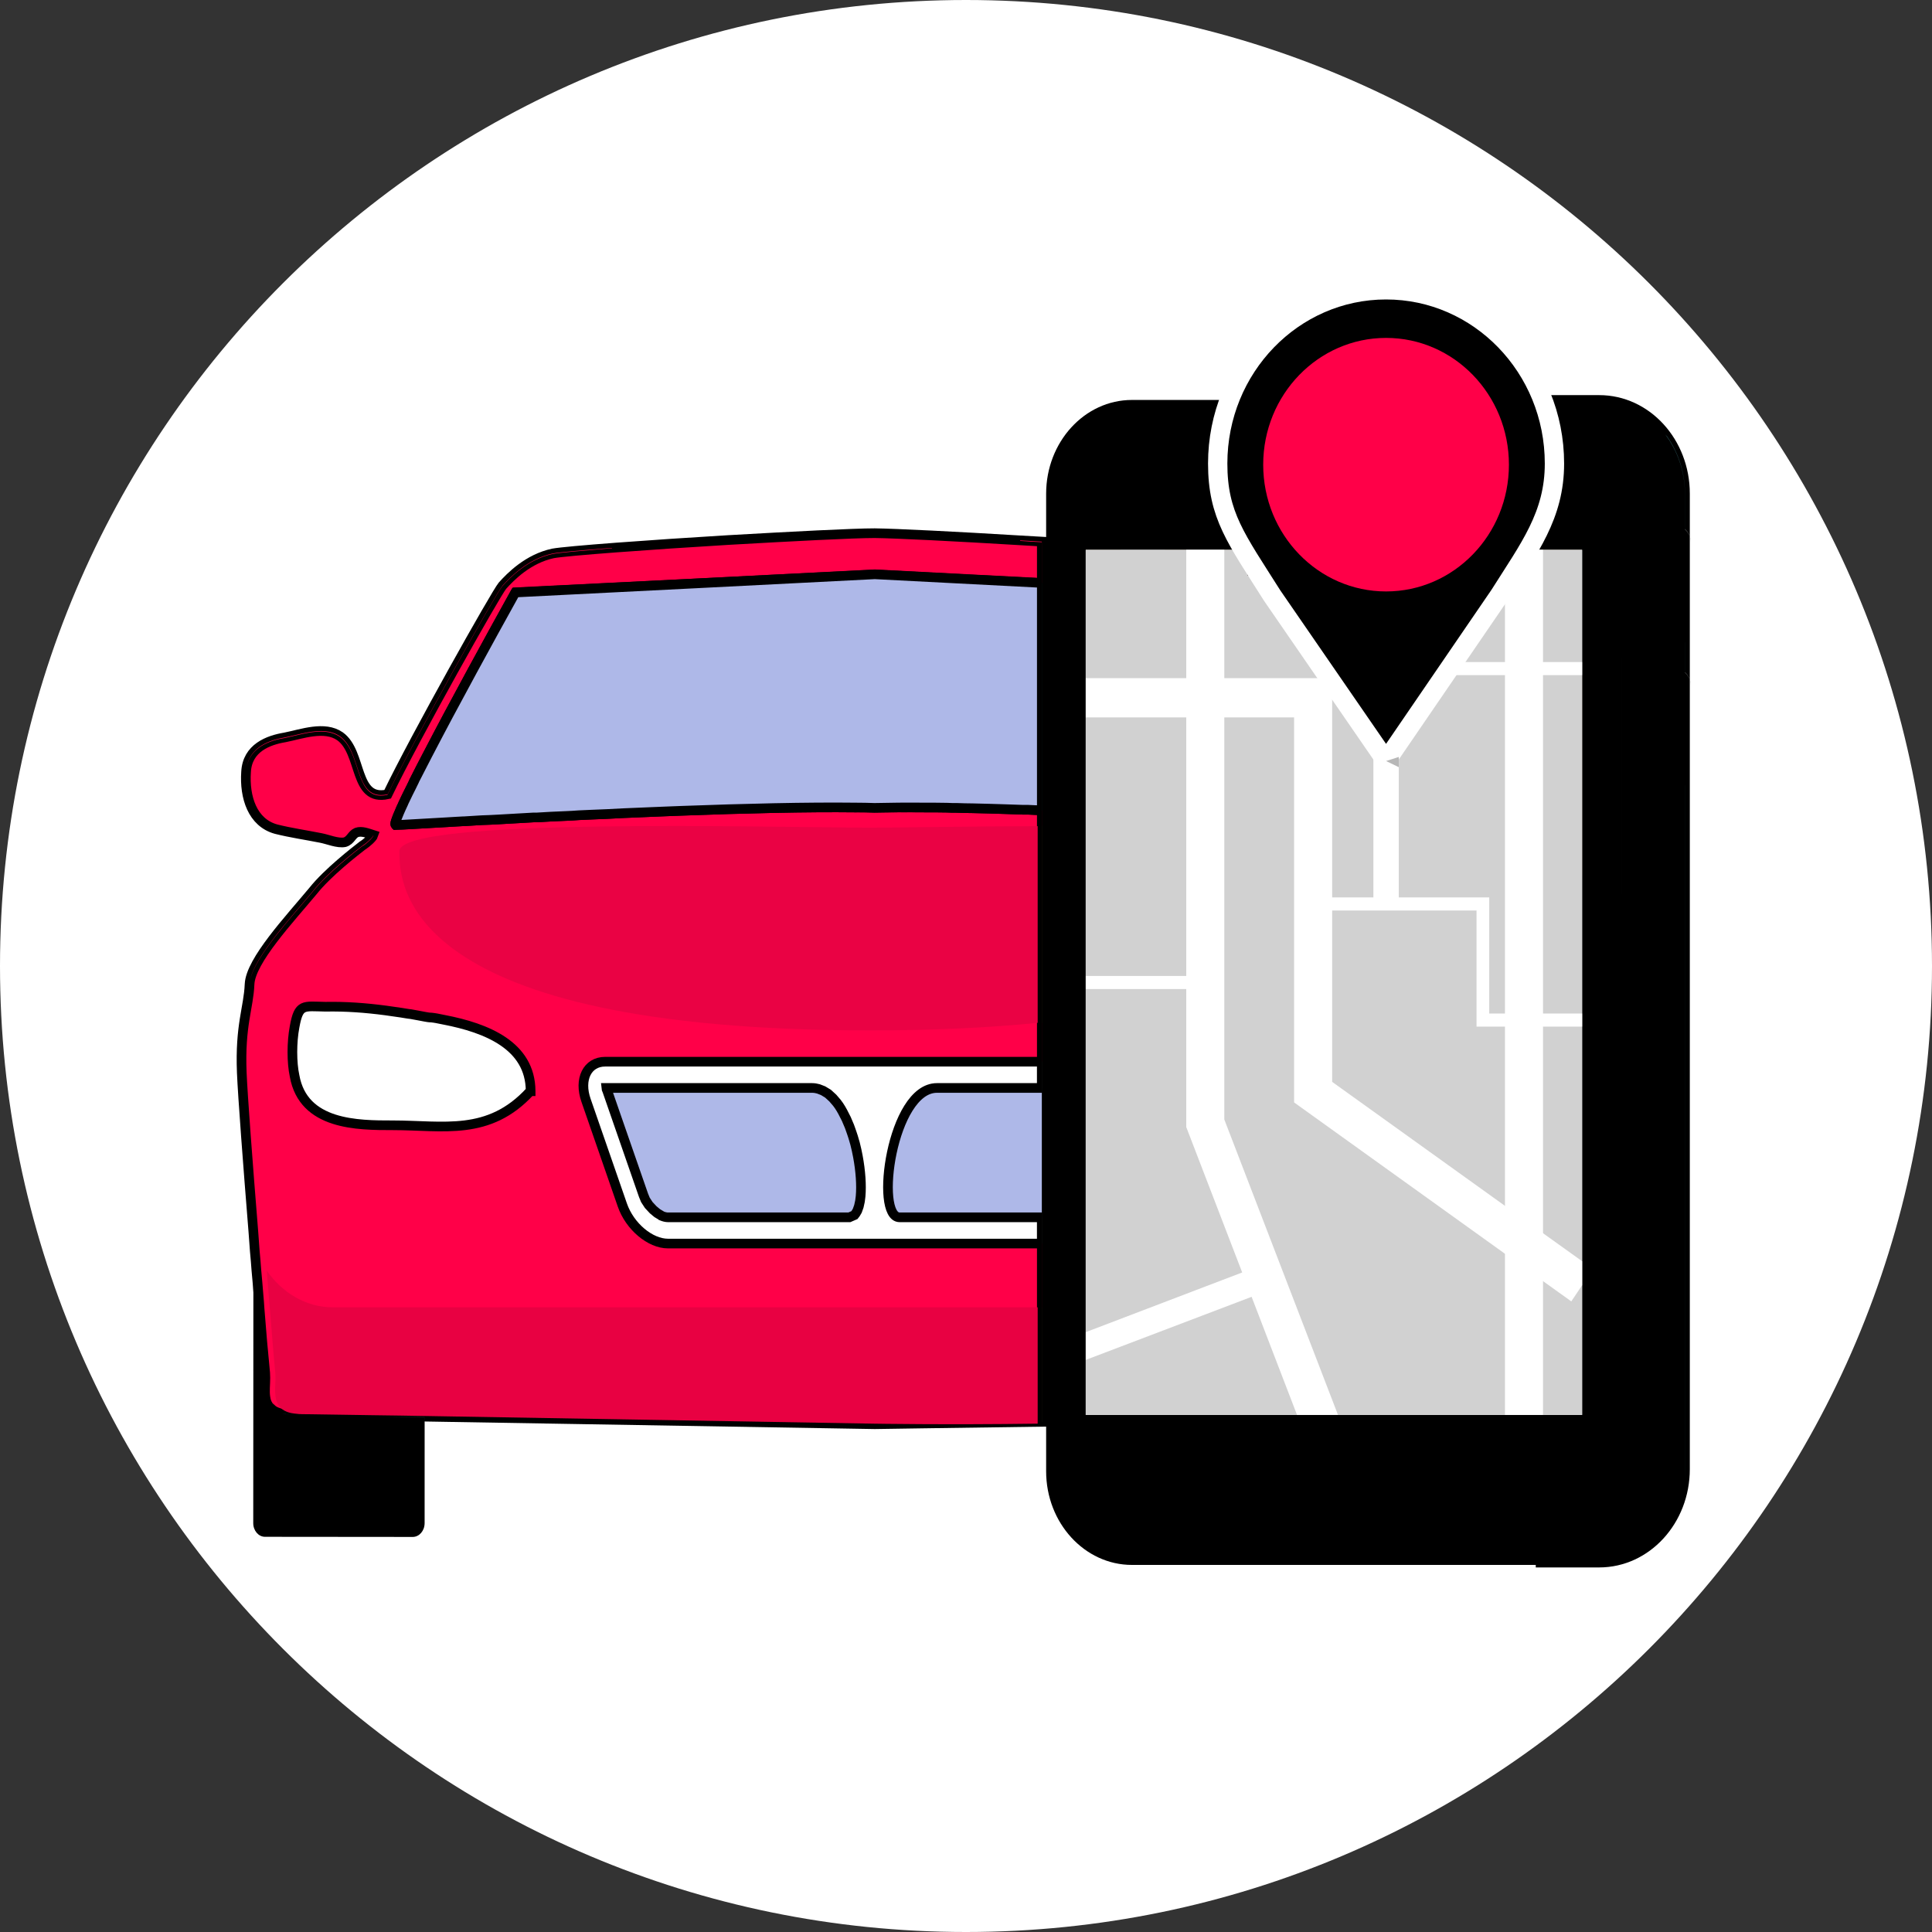 <?xml version="1.0" standalone="no"?><!-- Generator: Gravit.io --><svg xmlns="http://www.w3.org/2000/svg" xmlns:xlink="http://www.w3.org/1999/xlink" style="isolation:isolate" viewBox="129 236 200 200" width="200" height="200"><rect x="129" y="236" width="200" height="200" fill="#333333" stroke="none"/><g id="Group"><path d=" M 129 336 C 129 280.808 173.808 236 229 236 C 284.192 236 329 280.808 329 336 C 329 391.192 284.192 436 229 436 C 173.808 436 129 391.192 129 336 Z " fill="rgb(255,255,255)"/><path d=" M 292.776 382.469 L 241.395 382.469 L 241.395 292.919 L 292.776 292.919 L 292.776 382.469 Z  M 287.982 277.403 L 246.176 277.403 C 241.276 277.403 237.296 281.755 237.296 287.109 L 237.296 388.309 C 237.296 393.65 241.276 398 246.176 398 L 287.982 398 C 292.895 398 296.86 393.65 296.86 388.309 L 296.86 287.109 C 296.86 281.755 292.895 277.403 287.982 277.403 Z " fill="rgb(0,0,0)"/><path d=" M 292.782 292.925 L 292.782 382.475 L 241.393 382.475 L 241.393 292.925 L 292.782 292.925 Z " fill="rgb(209,209,209)"/><path d=" M 277.558 285.259 C 277.558 285.887 277.063 286.398 276.454 286.398 L 257.709 286.398 C 257.103 286.398 256.605 285.887 256.605 285.259 C 256.605 284.635 257.103 284.126 257.709 284.126 L 276.454 284.126 C 277.063 284.126 277.558 284.635 277.558 285.259 Z " fill="rgb(47,125,132)"/><path d=" M 303.428 287.09 L 303.428 388.089 C 303.428 393.419 299.461 397.76 294.55 397.76 L 287.982 397.76 C 292.895 397.76 296.86 393.419 296.86 388.089 L 296.86 287.09 C 296.86 281.746 292.895 277.403 287.982 277.403 L 294.55 277.403 C 299.461 277.403 303.428 281.746 303.428 287.09 Z " fill="rgb(0,0,0)" vector-effect="non-scaling-stroke" stroke-width="1" stroke="rgb(0,0,0)" stroke-linejoin="miter" stroke-linecap="square" stroke-miterlimit="3"/><path d=" M 292.778 366.56 L 292.778 369.054 L 291.66 370.72 L 288.732 368.62 L 284.793 365.789 L 262.964 350.122 L 262.964 310.267 L 241.399 310.267 L 241.399 306.202 L 266.904 306.202 L 266.904 347.994 L 284.793 360.829 L 288.732 363.66 L 292.778 366.56 Z " fill="rgb(255,255,255)"/><path d=" M 292.778 340.92 L 292.778 342.275 L 281.851 342.275 L 281.851 330.255 L 264.934 330.255 L 264.934 328.9 L 283.164 328.9 L 283.164 340.92 L 292.778 340.92 Z " fill="rgb(255,255,255)"/><path d=" M 267.507 382.469 L 263.266 382.469 L 258.566 370.247 L 257.592 367.725 L 251.8 352.671 L 251.8 292.919 L 255.739 292.919 L 255.739 351.885 L 267.507 382.469 Z " fill="rgb(255,255,255)"/><path d=" M 260.376 369.553 L 258.566 370.247 L 241.399 376.776 L 241.399 373.903 L 257.592 367.725 L 259.472 367.006 L 260.376 369.553 Z " fill="rgb(255,255,255)"/><path d=" M 241.399 337.032 L 246.599 337.032 L 251.8 337.032 L 253.77 337.032 L 253.77 338.387 L 251.8 338.387 L 241.399 338.387 L 241.399 337.032 Z " fill="rgb(255,255,255)"/><path d=" M 271.172 292.919 L 271.172 328.902 L 271.172 329.579 L 273.801 329.579 L 273.801 328.902 L 273.801 305.889 L 273.801 304.536 L 273.801 292.919 L 271.172 292.919 Z " fill="rgb(255,255,255)"/><path d=" M 292.778 304.536 L 292.778 305.889 L 272.486 305.889 L 272.486 304.536 L 292.778 304.536 Z " fill="rgb(255,255,255)"/><path d=" M 288.732 292.919 L 288.732 382.469 L 284.793 382.469 L 284.793 292.919 L 288.732 292.919 Z " fill="rgb(255,255,255)"/><path d=" M 251.8 292.925 L 249.574 292.925 L 249.574 292.919 L 251.8 292.919 L 251.8 292.925 Z  M 245.007 292.925 L 241.395 292.925 L 241.395 292.919 L 245.007 292.919 L 245.007 292.925 Z " fill="rgb(146,118,60)"/><path d=" M 257.721 292.925 L 255.739 292.925 L 255.739 292.919 L 257.719 292.919 C 257.719 292.921 257.721 292.923 257.721 292.925 Z " fill="rgb(146,118,60)"/><path d=" M 259.384 295.592 L 258.137 295.592 L 258.137 293.615 C 258.518 294.235 258.932 294.887 259.384 295.592 Z " fill="rgb(102,85,84)"/><path d=" M 292.776 292.925 L 288.732 292.925 L 288.732 292.919 L 292.776 292.919 L 292.776 292.925 Z " fill="rgb(146,118,60)"/><path d=" M 292.787 295.592 L 292.782 295.592 L 292.782 292.925 L 292.776 292.925 L 292.776 292.919 L 292.787 292.919 L 292.787 295.592 Z " fill="rgb(46,97,103)"/><path d=" M 289.917 283.983 C 289.917 289.354 287.321 292.711 284.222 297.622 L 272.486 314.773 L 260.706 297.672 C 256.962 291.745 255.056 289.354 255.056 283.983 C 255.056 274.053 262.861 266 272.486 266 C 282.112 266 289.917 274.053 289.917 283.983 Z " fill="rgb(0,0,0)" vector-effect="non-scaling-stroke" stroke-width="2" stroke="rgb(255,255,255)" stroke-linejoin="miter" stroke-linecap="square" stroke-miterlimit="3"/><path d=" M 285.203 284.104 C 285.203 291.351 279.511 297.226 272.486 297.226 C 265.462 297.226 259.766 291.351 259.766 284.104 C 259.766 276.856 265.462 270.98 272.486 270.98 C 279.511 270.98 285.203 276.856 285.203 284.104 Z " fill="rgb(255,0,72)"/><path d=" M 273.801 315.417 L 272.486 314.781 L 273.801 314.359 L 273.801 315.417 Z " fill="rgb(183,183,183)"/><path d=" M 292.782 326.641 L 292.778 326.64 L 292.778 305.889 L 292.782 305.887 L 292.782 326.641 Z " fill="rgb(160,116,59)"/><path d=" M 296.862 328.549 L 296.86 328.547 L 296.86 304.114 L 296.862 304.114 L 296.862 328.549 Z " fill="rgb(44,94,98)"/><path d=" M 303.393 389.173 C 303.414 388.903 303.424 388.63 303.424 388.355 L 303.424 317.297 C 303.426 317.295 303.428 317.295 303.428 317.293 L 303.428 388.309 C 303.428 388.6 303.416 388.89 303.393 389.173 Z  M 303.428 305.588 C 303.426 305.588 303.426 305.586 303.424 305.586 L 303.424 302.482 C 303.426 302.48 303.428 302.478 303.428 302.478 L 303.428 305.588 Z  M 303.428 290.766 C 303.426 290.764 303.426 290.764 303.424 290.762 L 303.424 287.147 C 303.424 284.811 302.656 282.672 301.389 280.986 L 301.59 281.194 C 302.742 282.832 303.428 284.885 303.428 287.109 L 303.428 290.766 Z " fill="rgb(45,90,94)"/><path d=" M 304 292.081 C 304 291.566 303.77 291.109 303.424 290.814 L 303.424 290.762 C 303.426 290.764 303.426 290.764 303.428 290.766 C 303.777 291.065 304 291.519 304 292.026 L 304 292.081 Z " fill="rgb(110,111,111)"/><path d=" M 304 306.897 C 304 306.382 303.77 305.928 303.424 305.629 L 303.424 305.586 C 303.426 305.586 303.426 305.588 303.428 305.588 C 303.777 305.889 304 306.341 304 306.848 L 304 306.897 Z " fill="rgb(110,111,111)"/><path d=" M 234.612 291.937 C 228.043 291.538 221.717 291.219 219.543 291.195 C 217.387 291.195 211.048 291.522 204.479 291.899 L 204.463 291.899 C 196.262 292.391 187.683 293.025 186.252 293.287 C 183.665 293.837 181.852 295.697 181.014 296.631 C 180.339 297.427 171.992 312.263 169.125 318.225 C 165.604 319.002 166.539 313.896 164.201 312.223 C 162.59 311.1 160.235 311.993 158.489 312.336 C 156.78 312.619 154.601 313.421 154.473 315.909 C 154.293 318.53 155.13 321.167 157.585 321.834 C 159.099 322.214 160.679 322.441 162.21 322.746 C 162.92 322.876 163.959 323.334 164.698 323.183 C 165.307 322.997 165.406 322.4 165.914 322.179 C 166.441 321.988 167.084 322.257 167.662 322.441 C 167.564 322.746 166.888 323.294 166.657 323.448 L 166.539 323.523 C 165.818 324.079 162.92 326.317 161.387 328.252 C 159.002 331.121 154.935 335.455 154.835 337.885 C 154.735 340.335 153.829 342.122 154.029 347.042 C 154.127 349.431 154.671 356.634 155.229 363.522 C 155.28 364.211 155.33 364.877 155.377 365.538 C 155.444 366.205 155.493 366.866 155.542 367.517 C 155.626 368.372 155.691 369.209 155.757 370.005 C 155.806 370.499 155.838 370.988 155.87 371.468 C 155.971 372.761 156.07 373.938 156.151 374.904 L 156.202 375.457 L 156.251 375.948 C 156.285 376.272 156.299 376.577 156.333 376.839 C 156.399 377.543 156.435 378.002 156.45 378.113 L 156.468 378.645 C 156.468 379.309 156.382 379.997 156.468 380.62 L 156.529 380.96 L 156.644 381.268 L 156.828 381.589 L 157.255 381.97 C 157.502 382.14 157.799 382.253 158.161 382.334 L 158.489 382.385 L 158.869 382.426 C 159.117 382.464 159.378 382.464 159.676 382.464 C 159.99 382.445 162.228 382.483 165.687 382.542 L 166.18 382.558 L 166.707 382.558 C 168.551 382.577 170.675 382.615 173.013 382.653 C 190.632 382.955 219.559 383.435 219.559 383.435 C 219.559 383.435 227.117 383.317 236.848 383.187 L 236.848 319.88 C 236.355 319.858 235.88 319.858 235.4 319.823 L 234.86 319.823 C 234.279 319.801 233.686 319.783 233.114 319.764 C 231.961 319.728 230.822 319.691 229.702 319.669 C 229.143 319.669 228.599 319.65 228.058 319.631 C 227.698 319.631 227.349 319.631 227.019 319.61 C 226.261 319.594 225.52 319.594 224.796 319.594 C 222.887 319.575 221.11 319.575 219.543 319.61 C 218.902 319.594 218.227 319.575 217.533 319.594 C 212.563 319.534 206.072 319.691 199.522 319.934 C 199.047 319.953 198.552 319.974 198.072 319.99 C 197.581 320.012 197.1 320.028 196.608 320.05 C 195.572 320.087 194.549 320.144 193.53 320.179 C 192.408 320.239 191.304 320.298 190.204 320.333 C 189.774 320.355 189.346 320.371 188.936 320.39 C 188.474 320.428 188.028 320.449 187.601 320.468 C 186.563 320.506 185.556 320.56 184.575 320.622 L 184.225 320.622 C 182.941 320.695 181.722 320.77 180.57 320.83 C 179.979 320.87 179.42 320.884 178.874 320.905 C 178.232 320.943 177.605 320.975 177.014 321.019 L 176.915 321.019 C 176.356 321.054 175.811 321.075 175.301 321.113 C 173.77 321.205 172.519 321.264 171.594 321.324 C 171.252 321.34 170.939 321.356 170.691 321.378 C 170.279 321.378 170.031 321.397 169.967 321.397 L 169.934 321.378 C 169.884 321.302 169.934 321.097 170.049 320.792 C 170.114 320.598 170.196 320.371 170.328 320.106 C 170.429 319.823 170.574 319.518 170.739 319.194 L 170.739 319.175 C 170.886 318.854 171.053 318.492 171.252 318.109 C 171.452 317.731 171.645 317.316 171.861 316.878 L 171.861 316.857 C 172.29 315.98 172.783 315.035 173.307 314.045 L 173.327 314.009 C 173.986 312.735 174.692 311.405 175.415 310.042 C 178.743 303.807 182.349 297.335 182.349 297.335 L 182.364 297.314 L 200.953 296.398 L 219.543 295.467 L 236.848 296.363 L 236.848 292.069 C 236.109 292.032 235.351 291.978 234.612 291.937 Z " fill="rgb(255,0,72)" vector-effect="non-scaling-stroke" stroke-width="1" stroke="rgb(0,0,0)" stroke-linejoin="miter" stroke-linecap="square" stroke-miterlimit="3"/><path d=" M 158.95 382.437 C 158.847 382.431 158.748 382.423 158.651 382.412 C 158.478 382.393 158.314 382.367 158.161 382.334 C 158.005 382.299 157.862 382.259 157.729 382.21 C 157.862 382.259 158.005 382.299 158.161 382.334 L 158.489 382.385 L 158.869 382.426 C 158.896 382.429 158.923 382.434 158.95 382.437 Z  M 157.203 381.924 C 157.143 381.878 157.087 381.827 157.034 381.773 L 157.203 381.924 Z " fill="rgb(86,175,197)"/><path d=" M 219.442 383.378 C 219.442 383.378 191.027 382.897 173.721 382.595 C 171.424 382.557 169.337 382.519 167.526 382.5 L 167.526 382.5 C 167.168 382.5 166.846 382.484 166.524 382.484 L 166.524 382.484 L 166.524 382.484 C 163.943 382.438 162.055 382.409 161.16 382.403 C 160.944 382.401 160.785 382.398 160.69 382.398 C 160.66 382.398 160.636 382.398 160.618 382.398 C 160.366 382.398 160.129 382.393 159.906 382.379 C 159.88 382.376 159.853 382.371 159.827 382.368 L 159.453 382.328 L 159.131 382.277 C 158.978 382.241 158.837 382.201 158.707 382.152 C 158.51 382.077 158.339 381.982 158.19 381.866 L 158.025 381.715 C 157.889 381.575 157.779 381.407 157.692 381.21 C 157.302 380.279 157.594 379.1 157.496 378.077 C 157.436 377.637 157.06 373.081 156.611 367.532 C 158.227 369.853 160.7 371.332 163.435 371.332 L 236.42 371.332 L 236.42 383.378 C 226.864 383.507 219.442 383.378 219.442 383.378 Z " fill="rgb(232,1,66)"/><path d=" M 236.848 296.345 L 236.848 319.88 C 236.355 319.858 235.88 319.858 235.4 319.823 L 234.86 319.823 C 234.279 319.801 233.686 319.783 233.114 319.764 C 231.961 319.728 230.822 319.691 229.702 319.669 C 229.143 319.669 228.599 319.65 228.058 319.631 C 227.698 319.631 227.349 319.631 227.019 319.61 C 226.261 319.594 225.52 319.594 224.796 319.594 C 222.887 319.575 221.11 319.594 219.527 319.631 C 218.902 319.61 218.227 319.594 217.533 319.594 C 212.563 319.534 206.072 319.691 199.522 319.934 C 199.047 319.953 198.552 319.974 198.072 319.99 C 197.581 320.012 197.1 320.028 196.608 320.05 C 195.572 320.087 194.549 320.144 193.53 320.179 C 192.408 320.239 191.304 320.298 190.204 320.333 C 189.774 320.355 189.346 320.371 188.936 320.39 C 188.474 320.428 188.028 320.449 187.601 320.468 C 186.563 320.506 185.556 320.56 184.575 320.622 L 184.225 320.622 C 182.941 320.695 181.722 320.77 180.57 320.83 C 179.979 320.87 179.42 320.884 178.874 320.905 C 178.232 320.943 177.605 320.975 177.014 321.019 L 176.915 321.019 C 176.356 321.054 175.811 321.075 175.301 321.113 C 173.77 321.205 172.519 321.264 171.594 321.324 C 170.658 321.378 170.082 321.415 169.967 321.415 L 169.934 321.378 C 169.884 321.302 169.934 321.097 170.049 320.792 C 170.135 320.598 170.213 320.371 170.328 320.106 C 170.446 319.823 170.59 319.518 170.739 319.194 L 170.739 319.175 C 170.886 318.854 171.069 318.492 171.252 318.109 C 171.452 317.731 171.645 317.316 171.861 316.878 L 171.861 316.857 C 172.304 316.007 172.796 315.054 173.307 314.045 L 173.327 314.009 C 173.986 312.735 174.692 311.405 175.415 310.042 C 178.743 303.807 182.349 297.335 182.349 297.335 L 200.953 296.398 L 219.559 295.451 L 236.848 296.345 Z " fill="rgb(174,184,232)" vector-effect="non-scaling-stroke" stroke-width="1" stroke="rgb(0,0,0)" stroke-linejoin="miter" stroke-linecap="square" stroke-miterlimit="3"/><path d=" M 199.977 317.61 L 216.389 298.677 L 219.647 298.525 L 234.311 299.3 L 218.71 317.302 C 217.736 317.262 216.691 317.262 215.555 317.262 C 210.989 317.262 205.513 317.38 199.977 317.61 Z " fill="rgb(174,184,232)"/><path d=" M 159.494 347.374 C 160.402 352.489 166.039 352.489 169.666 352.489 C 174.901 352.489 179.602 353.649 183.897 348.961 L 183.93 348.961 L 183.93 348.926 C 183.897 344.241 179.398 342.419 174.97 341.569 L 174.768 341.528 C 174.398 341.45 174.027 341.374 173.66 341.337 C 173.425 341.337 173.225 341.296 173.023 341.261 C 172.517 341.177 172.05 341.064 171.544 340.986 C 171.179 340.951 170.838 340.875 170.539 340.834 C 169.935 340.754 169.398 340.675 168.929 340.603 C 166.845 340.327 164.798 340.176 162.683 340.216 C 160.402 340.176 159.929 339.871 159.494 342.303 C 159.193 343.893 159.193 345.984 159.494 347.374 Z " fill="rgb(255,255,255)" vector-effect="non-scaling-stroke" stroke-width="1" stroke="rgb(0,0,0)" stroke-linejoin="miter" stroke-linecap="square" stroke-miterlimit="3"/><path d=" M 172.956 382.666 L 172.954 393.697 C 172.95 394.471 172.4 395.095 171.74 395.103 L 156.429 395.089 C 155.76 395.089 155.218 394.453 155.216 393.678 L 155.234 363.522 C 155.797 370.739 156.382 377.584 156.439 378.113 C 156.541 379.171 156.235 380.345 156.633 381.271 C 157.048 382.215 158.06 382.456 159.675 382.456 C 160.167 382.448 165.558 382.553 172.956 382.666 Z " fill="rgb(0,0,0)"/><path d=" M 236.848 348.616 L 236.848 362.024 L 198.17 362.024 C 197.973 362.024 197.741 361.968 197.497 361.857 L 197.478 361.838 L 197.036 361.571 L 196.625 361.228 L 196.163 360.734 L 195.816 360.202 L 195.622 359.727 L 192.772 351.52 L 191.851 348.899 L 191.8 348.751 L 191.785 348.616 L 236.848 348.616 Z " fill="rgb(174,184,232)"/><path d=" M 197.474 361.847 L 197.032 361.58 L 196.62 361.238 L 196.159 360.744 L 195.812 360.212 L 195.617 359.737 L 192.767 351.529 L 191.859 348.909 L 191.796 348.76 L 191.78 348.625 L 201.402 348.625 L 213.069 348.625 C 213.301 348.625 213.513 348.663 213.725 348.722 L 214.206 348.909 L 214.714 349.216 L 214.732 349.232 L 215.211 349.67 L 215.637 350.166 C 215.933 350.541 216.197 351.003 216.425 351.473 C 216.56 351.705 216.676 351.969 216.772 352.215 C 216.888 352.46 216.988 352.728 217.084 353.016 L 217.2 353.351 L 217.314 353.696 L 217.514 354.385 C 217.63 354.838 217.729 355.275 217.811 355.729 C 218.09 357.23 218.189 358.695 218.09 359.831 L 218.025 360.347 L 217.909 360.876 L 217.745 361.335 L 217.578 361.618 L 217.448 361.788 L 216.925 362.017 L 198.151 362.017 C 197.952 362.017 197.724 361.961 197.492 361.866 L 197.474 361.847 Z  M 225.992 348.625 L 236.844 348.625 L 236.844 345.907 L 191.647 345.907 C 189.802 345.907 188.896 347.716 189.67 349.918 L 193.425 360.744 C 194.197 362.968 196.307 364.733 198.151 364.733 L 236.844 364.733 L 236.844 362.017 L 222.124 362.017 C 219.522 362.017 221.299 348.625 225.992 348.625 Z " fill="rgb(255,255,255)" vector-effect="non-scaling-stroke" stroke-width="1" stroke="rgb(0,0,0)" stroke-linejoin="miter" stroke-linecap="square" stroke-miterlimit="3"/><path d=" M 236.42 321.523 L 236.42 341.882 C 231.483 342.384 225.75 342.667 219.115 342.667 C 170.824 342.667 170.343 327.68 170.343 324.128 C 170.343 320.554 209.089 321.677 219.115 321.677 C 222.477 321.677 229.111 321.542 236.42 321.523 Z " fill="rgb(234,2,68)"/><path d=" M 181.952 318.428 L 198.266 299.608 L 210.484 298.989 L 194.138 317.845 C 189.809 318.039 185.613 318.231 181.952 318.428 Z " fill="rgb(174,184,232)"/><path d=" M 236.848 371.39 L 236.844 371.39 L 236.844 364.723 L 236.848 364.723 L 236.848 371.39 Z  M 236.848 345.898 L 236.844 345.898 L 236.844 341.871 C 236.846 341.868 236.846 341.868 236.848 341.868 L 236.848 345.898 Z  M 154.905 337.38 C 155.465 334.889 159.159 330.932 161.387 328.252 C 162.92 326.317 165.818 324.079 166.539 323.523 L 166.657 323.448 C 166.876 323.299 167.496 322.803 167.643 322.49 C 167.648 322.49 167.654 322.492 167.659 322.495 C 167.542 322.816 166.887 323.356 166.654 323.518 L 166.537 323.572 C 165.811 324.139 162.911 326.379 161.366 328.322 C 159.157 330.97 155.527 334.867 154.905 337.38 Z  M 236.844 321.51 L 236.844 319.88 C 236.846 319.88 236.846 319.88 236.848 319.88 L 236.848 321.51 C 236.846 321.51 236.846 321.51 236.844 321.51 Z  M 168.432 318.366 C 165.716 318.366 166.372 313.847 164.197 312.29 C 163.61 311.88 162.923 311.734 162.204 311.734 C 160.947 311.734 159.59 312.177 158.488 312.398 C 156.932 312.646 154.968 313.34 154.543 315.34 C 154.949 313.297 156.917 312.598 158.489 312.336 C 159.604 312.117 160.966 311.675 162.225 311.675 C 162.938 311.675 163.618 311.818 164.201 312.223 C 166.376 313.777 165.718 318.303 168.448 318.303 C 168.653 318.303 168.878 318.279 169.125 318.225 C 171.992 312.263 180.339 297.427 181.014 296.631 C 181.852 295.697 183.665 293.837 186.252 293.287 C 186.933 293.162 189.231 292.955 192.337 292.717 L 192.367 292.752 C 189.232 293.022 186.915 293.211 186.237 293.343 C 183.662 293.886 181.839 295.748 180.996 296.693 C 180.317 297.5 171.989 312.32 169.11 318.285 C 168.863 318.339 168.637 318.366 168.432 318.366 Z  M 236.848 296.345 L 236.844 296.345 L 236.844 292.131 C 236.095 292.102 235.349 292.048 234.597 291.994 C 234.605 291.975 234.609 291.956 234.616 291.937 C 235.353 291.978 236.111 292.032 236.848 292.069 L 236.848 296.345 Z " fill="rgb(255,0,72)"/><path d=" M 236.844 383.187 L 236.844 371.39 L 236.848 371.39 L 236.848 383.187 C 236.846 383.187 236.846 383.187 236.844 383.187 Z " fill="rgb(155,127,62)"/><path d=" M 236.848 319.88 L 236.848 319.88 C 236.846 319.88 236.846 319.88 236.844 319.88 L 236.844 296.345 L 236.848 296.345 L 236.848 319.88 Z " fill="rgb(44,96,100)"/><path d=" M 172.943 393.88 C 172.946 393.837 172.948 393.791 172.948 393.748 L 172.948 382.734 C 171.566 382.709 170.234 382.68 169.016 382.655 C 170.245 382.655 171.567 382.68 172.956 382.707 L 172.954 393.697 C 172.954 393.759 172.95 393.821 172.943 393.88 Z  M 155.224 379.573 L 155.234 363.835 L 155.236 363.87 L 155.224 379.573 Z " fill="rgb(55,55,55)"/><path d=" M 236.848 362.008 L 236.844 362.008 L 236.844 348.616 L 236.848 348.616 L 236.848 362.008 Z " fill="rgb(89,103,105)"/><path d=" M 236.848 364.723 L 236.848 364.723 L 236.844 364.723 L 236.844 362.008 L 236.848 362.008 L 236.848 364.723 Z  M 236.848 348.616 L 236.848 348.616 L 236.844 348.616 L 236.844 345.898 L 236.848 345.898 L 236.848 348.616 Z " fill="rgb(156,156,156)"/><path d=" M 236.844 341.871 L 236.844 321.51 C 236.846 321.51 236.846 321.51 236.848 321.51 L 236.848 321.51 L 236.848 341.868 L 236.848 341.868 C 236.846 341.868 236.846 341.868 236.844 341.871 Z " fill="rgb(170,149,65)"/></g></svg>